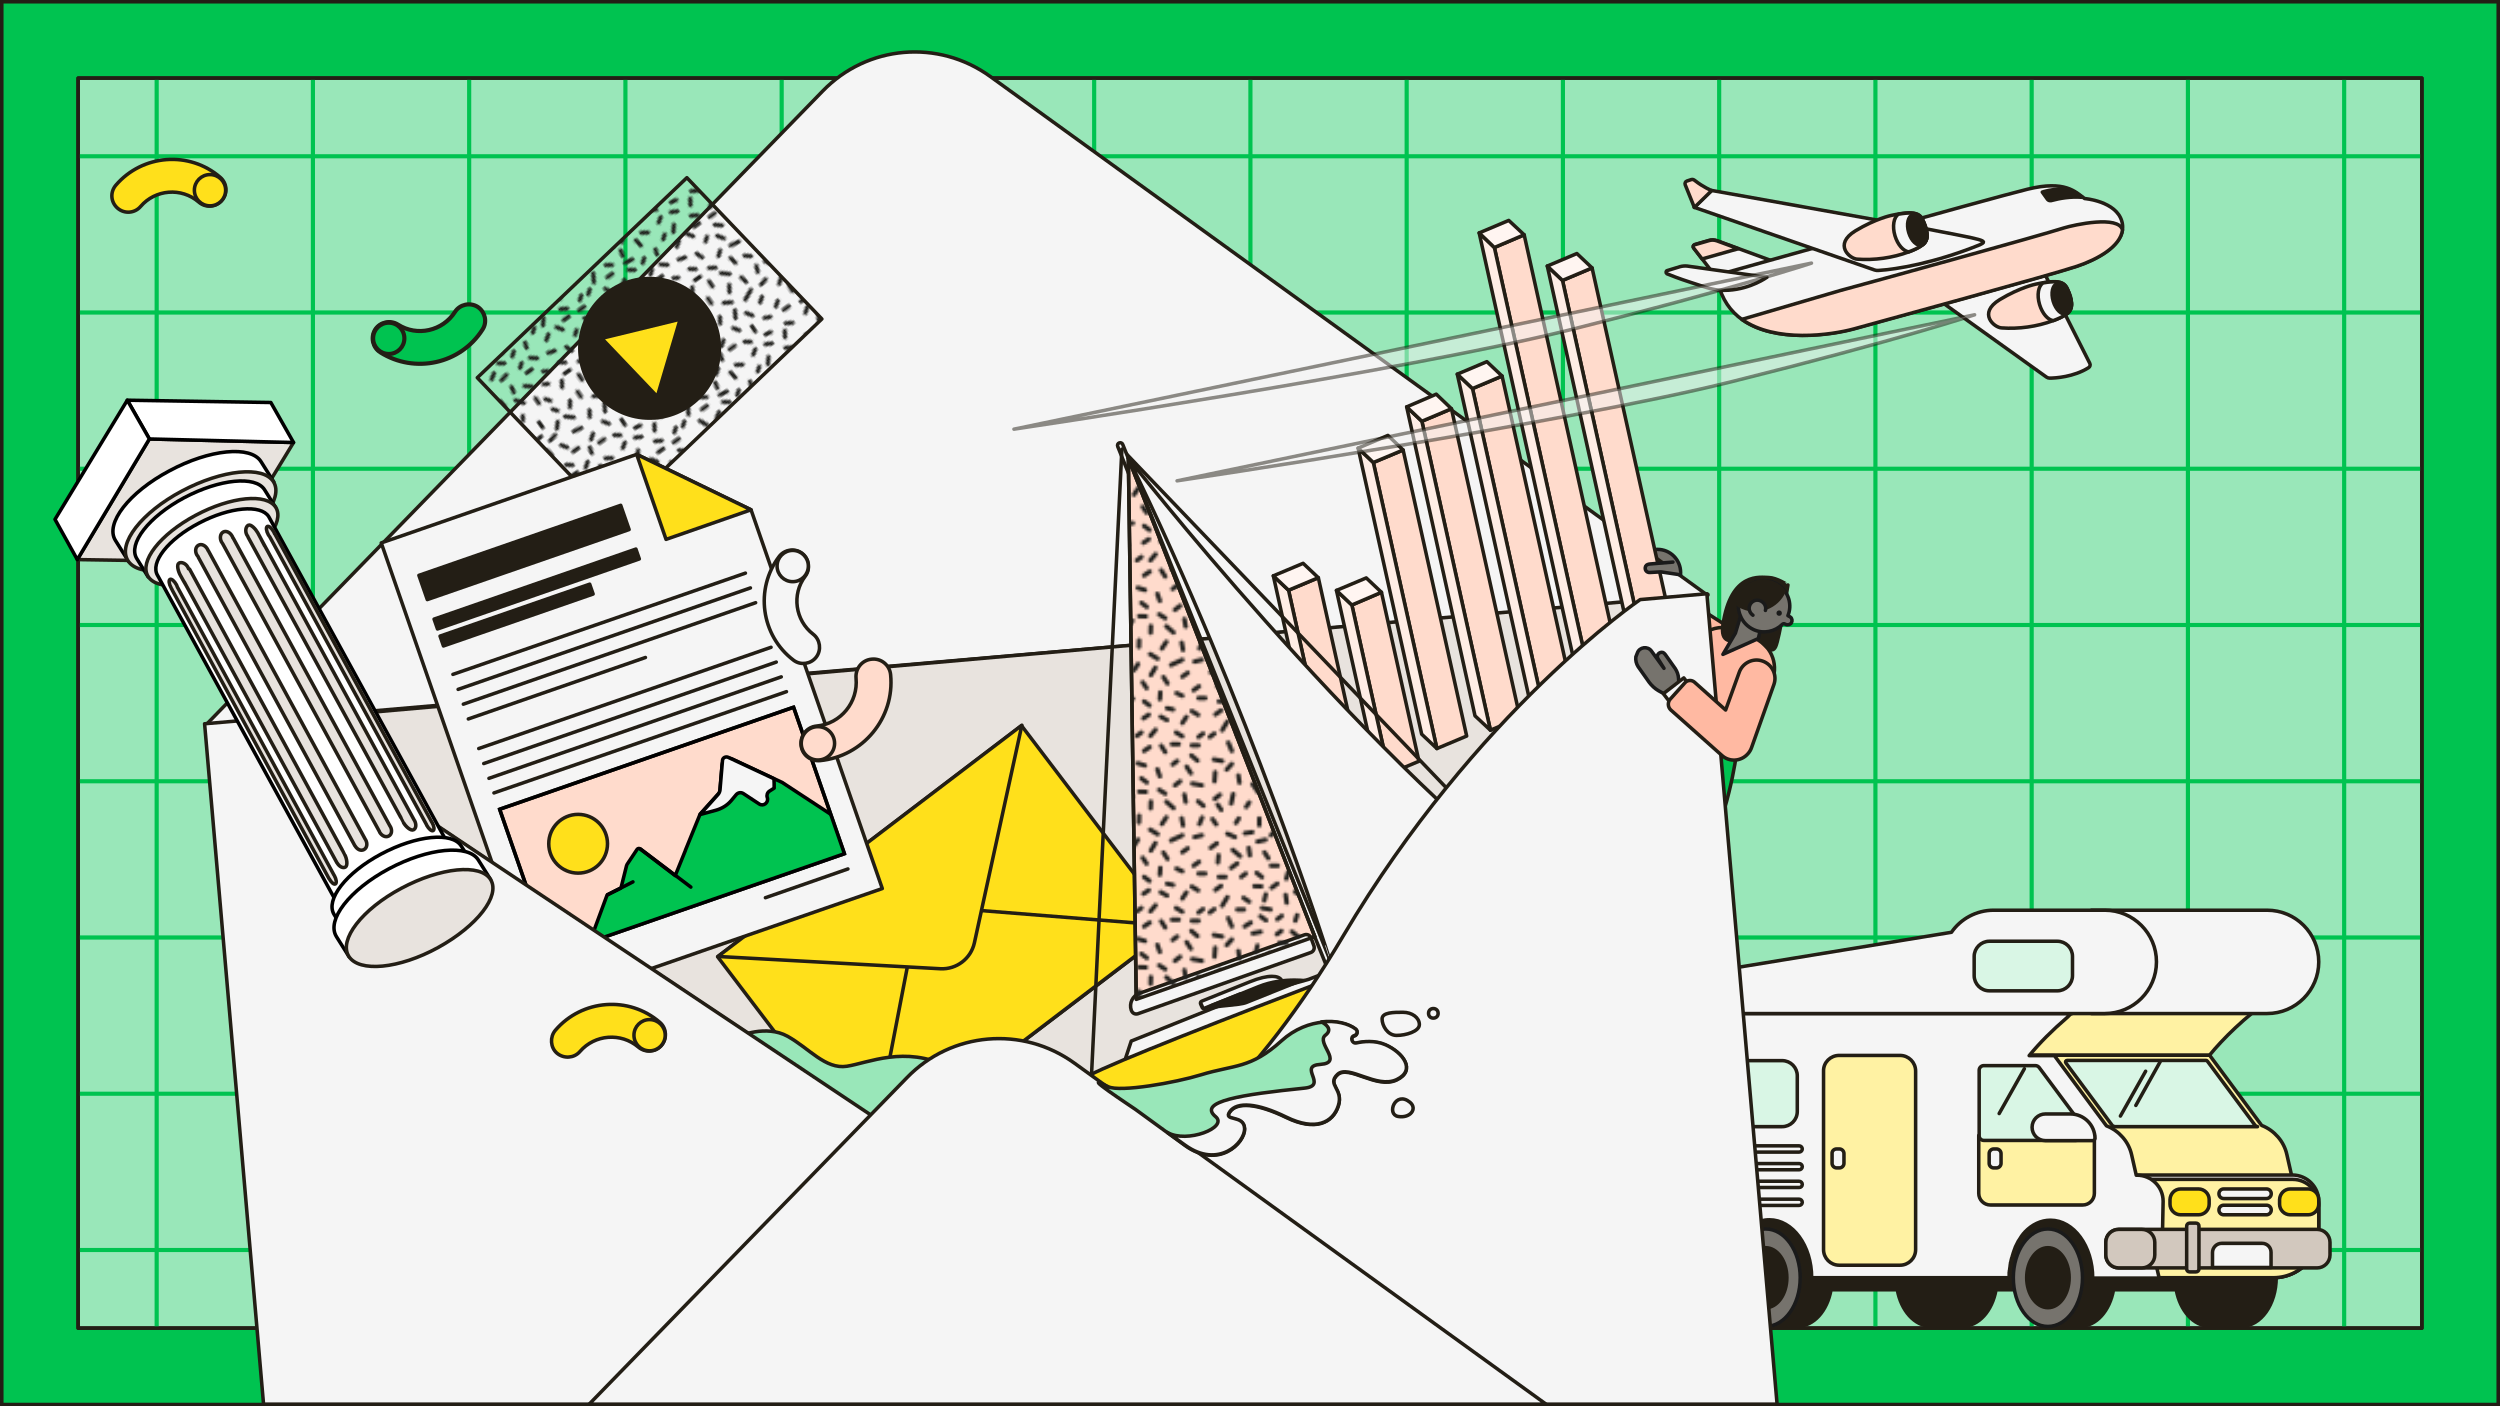 <?xml version="1.0" encoding="UTF-8"?>
<!-- Generator: Adobe Illustrator 28.2.0, SVG Export Plug-In . SVG Version: 6.00 Build 0)  -->
<svg xmlns="http://www.w3.org/2000/svg" xmlns:xlink="http://www.w3.org/1999/xlink" version="1.1" id="Layer_1" x="0px" y="0px" viewBox="0 0 1200 675" style="enable-background:new 0 0 1200 675;" xml:space="preserve">
<style type="text/css">
	.st0{fill:none;}
	.st1{fill:none;stroke:#20201D;stroke-width:2;stroke-linecap:round;stroke-linejoin:round;}
	.st2{fill:#00C350;}
	.st3{fill:#231E15;}
	.st4{fill:#99E7B9;stroke:#231E15;stroke-width:1.7;stroke-linecap:round;stroke-linejoin:round;}
	.st5{clip-path:url(#SVGID_00000052102962148346655010000002775638712373347767_);}
	.st6{fill:none;stroke:#00C350;stroke-width:2;stroke-linecap:round;stroke-linejoin:round;}
	.st7{fill:none;stroke:#231E15;stroke-width:1.7;stroke-linecap:round;stroke-linejoin:round;}
	.st8{fill:#76736D;stroke:#1A1A1A;stroke-width:1.7;stroke-linecap:round;stroke-linejoin:round;}
	.st9{fill:#00C350;stroke:#231E15;stroke-width:1.7;stroke-linecap:round;stroke-linejoin:round;}
	.st10{fill:#FFB9A2;stroke:#231E15;stroke-width:1.7;stroke-linecap:round;stroke-linejoin:round;}
	.st11{fill:#F5F5F5;stroke:#231E15;stroke-width:1.7;stroke-linecap:round;stroke-linejoin:round;}
	.st12{fill:#E8E3DE;stroke:#231E15;stroke-width:1.7;stroke-linecap:round;stroke-linejoin:round;}
	.st13{fill:#FFE01B;stroke:#231E15;stroke-width:1.7;stroke-linecap:round;stroke-linejoin:round;}
	
		.st14{fill:url(#SVGID_00000054966167386590700430000002532969870628043690_);stroke:#231E15;stroke-width:1.7;stroke-linecap:round;stroke-linejoin:round;}
	.st15{fill:#231E15;stroke:#231E15;stroke-width:1.7;stroke-linecap:round;stroke-linejoin:round;}
	.st16{fill:#FFDBCC;stroke:#231E15;stroke-width:1.7;stroke-linecap:round;stroke-linejoin:round;}
	.st17{fill:#FFEDE5;stroke:#231E15;stroke-width:1.7;stroke-linecap:round;stroke-linejoin:round;}
	.st18{fill:#FFF5F1;stroke:#231E15;stroke-width:1.7;stroke-linecap:round;stroke-linejoin:round;}
	.st19{clip-path:url(#SVGID_00000122702368722820124030000015752614185040768671_);}
	.st20{fill:#00C350;stroke:#000000;stroke-width:1.7;stroke-linecap:round;stroke-linejoin:round;}
	.st21{fill:none;stroke:#000000;stroke-width:1.7;stroke-linecap:round;stroke-linejoin:round;}
	.st22{fill:#F5F5F5;stroke:#000000;stroke-width:1.7;stroke-linecap:round;stroke-linejoin:round;}
	.st23{fill:none;stroke:#000000;stroke-width:1.7;stroke-miterlimit:10;}
	.st24{fill:#FFF2A3;stroke:#231E15;stroke-width:1.7;stroke-linecap:round;stroke-linejoin:round;}
	.st25{fill:#D2C8BE;stroke:#231E15;stroke-width:1.7;stroke-linecap:round;stroke-linejoin:round;}
	.st26{fill:#D9F6E5;stroke:#231E15;stroke-width:1.7;stroke-linecap:round;stroke-linejoin:round;}
	.st27{fill:#F5F5F5;}
	
		.st28{fill:url(#SVGID_00000167364048541020990370000013327071096456020401_);stroke:#231E15;stroke-width:1.7;stroke-linecap:round;stroke-linejoin:round;}
	
		.st29{opacity:0.5;fill:#F5F5F5;stroke:#231E15;stroke-width:1.7;stroke-linecap:round;stroke-linejoin:round;enable-background:new    ;}
	.st30{fill:#FFFFFF;stroke:#000000;stroke-width:1.7;stroke-linecap:round;stroke-linejoin:round;}
	.st31{fill:#00C350;stroke:#231E15;stroke-width:2;stroke-linecap:round;stroke-linejoin:round;}
	.st32{fill:#1A1A1A;}
</style>
<pattern y="675" width="77" height="77.5" patternUnits="userSpaceOnUse" id="Hatching" viewBox="0 -77.5 77 77.5" style="overflow:visible;">
	<g>
		<rect y="-77.5" class="st0" width="77" height="77.5"></rect>
		<g>
			<rect y="-77.5" class="st0" width="77" height="77.5"></rect>
			<line class="st1" x1="4.1" y1="-13.4" x2="1.4" y2="-15.4"></line>
			<line class="st1" x1="5.5" y1="-69.8" x2="3.2" y2="-71.6"></line>
			<line class="st1" x1="74.5" y1="-9.8" x2="71.2" y2="-10.6"></line>
			<line class="st1" x1="73.2" y1="-21.6" x2="70.8" y2="-23.3"></line>
			<line class="st1" x1="76" y1="-26.8" x2="73" y2="-26.8"></line>
			<line class="st1" x1="72.8" y1="-34.3" x2="70" y2="-32.6"></line>
			<line class="st1" x1="75" y1="-42.6" x2="73" y2="-44.1"></line>
			<line class="st1" x1="72.5" y1="-54.6" x2="69.8" y2="-52.3"></line>
			<line class="st1" x1="74.5" y1="-65.6" x2="70.2" y2="-64.8"></line>
			<line class="st1" x1="64.8" y1="-63.8" x2="62.5" y2="-65.6"></line>
			<line class="st1" x1="73" y1="-47.8" x2="70" y2="-47.8"></line>
			<line class="st1" x1="59.2" y1="-20.3" x2="57.4" y2="-17.5"></line>
			<line class="st1" x1="27" y1="-20" x2="25.3" y2="-17.4"></line>
			<line class="st1" x1="44.3" y1="-14.4" x2="46.1" y2="-11.7"></line>
			<line class="st1" x1="72.8" y1="-72.7" x2="75.2" y2="-74.7"></line>
			<line class="st1" x1="67.3" y1="-73" x2="66.7" y2="-69.7"></line>
			<line class="st1" x1="58.2" y1="-50.8" x2="56.4" y2="-48"></line>
			<line class="st1" x1="49.9" y1="-22.4" x2="48.2" y2="-19.8"></line>
			<line class="st1" x1="51.7" y1="-75.8" x2="51.8" y2="-72.8"></line>
			<line class="st1" x1="41.8" y1="-73.1" x2="43.6" y2="-70.4"></line>
			<line class="st1" x1="33.5" y1="-75.1" x2="32" y2="-73"></line>
			<line class="st1" x1="51.6" y1="-43.6" x2="53.9" y2="-40.9"></line>
			<line class="st1" x1="17.2" y1="-75.2" x2="18.5" y2="-73.2"></line>
			<line class="st1" x1="10.5" y1="-73.7" x2="11.4" y2="-69.5"></line>
			<line class="st1" x1="6.1" y1="-76.5" x2="4.5" y2="-74.2"></line>
			<line class="st1" x1="28.3" y1="-72.9" x2="28.4" y2="-69.9"></line>
			<line class="st1" x1="8.8" y1="-9.1" x2="12.2" y2="-10.6"></line>
			<line class="st1" x1="4.6" y1="-21.9" x2="4.9" y2="-18.7"></line>
			<line class="st1" x1="9.2" y1="-46.6" x2="10.8" y2="-50.3"></line>
			<line class="st1" x1="6.5" y1="-41.1" x2="8.8" y2="-37.3"></line>
			<line class="st1" x1="30.5" y1="-7.3" x2="28.2" y2="-9.8"></line>
			<line class="st1" x1="34.8" y1="-7.3" x2="38" y2="-10.1"></line>
			<line class="st1" x1="51.5" y1="-7.3" x2="54.8" y2="-9.3"></line>
			<line class="st1" x1="53.8" y1="-13.3" x2="51.8" y2="-16.6"></line>
			<line class="st1" x1="60.8" y1="-12.1" x2="65.8" y2="-9.8"></line>
			<line class="st1" x1="68.2" y1="-15.6" x2="65.8" y2="-17.3"></line>
			<line class="st1" x1="23" y1="-2.3" x2="23" y2="-5.3"></line>
			<line class="st1" x1="19.9" y1="-8.4" x2="16.6" y2="-8.9"></line>
			<line class="st1" x1="18.3" y1="-15.4" x2="18.8" y2="-18.7"></line>
			<line class="st1" x1="22.2" y1="-12.6" x2="25.8" y2="-11.8"></line>
			<line class="st1" x1="10.5" y1="-24.3" x2="13.2" y2="-22.3"></line>
			<line class="st1" x1="3.1" y1="-63.8" x2="3.4" y2="-59.8"></line>
			<line class="st1" x1="8.5" y1="-58.6" x2="10.8" y2="-56.1"></line>
			<line class="st1" x1="22.5" y1="-68.6" x2="20" y2="-65.1"></line>
			<line class="st1" x1="31" y1="-31.3" x2="28.5" y2="-33.1"></line>
			<line class="st1" x1="59" y1="-36.6" x2="56.2" y2="-35.1"></line>
			<line class="st1" x1="28" y1="-42.8" x2="24.2" y2="-42.1"></line>
			<line class="st1" x1="32.8" y1="-52.3" x2="30.8" y2="-53.8"></line>
			<line class="st1" x1="30.2" y1="-64.3" x2="27.5" y2="-62.1"></line>
			<line class="st1" x1="37.4" y1="-67.9" x2="35.4" y2="-66.7"></line>
			<line class="st1" x1="35" y1="-57.6" x2="32" y2="-57.6"></line>
			<line class="st1" x1="41" y1="-21.8" x2="38.5" y2="-23.6"></line>
			<line class="st1" x1="43.8" y1="-27.1" x2="40.8" y2="-27.1"></line>
			<line class="st1" x1="41.6" y1="-36.7" x2="38.9" y2="-34.9"></line>
			<line class="st1" x1="39.8" y1="-45.3" x2="39" y2="-47.8"></line>
			<line class="st1" x1="40.2" y1="-54.8" x2="37.5" y2="-52.6"></line>
			<line class="st1" x1="40.8" y1="-62.8" x2="38.8" y2="-61.6"></line>
			<line class="st1" x1="64.2" y1="-47.3" x2="61.2" y2="-47.3"></line>
			<line class="st1" x1="23.5" y1="-45.8" x2="26" y2="-47.6"></line>
			<line class="st1" x1="28.2" y1="-23.3" x2="31.2" y2="-23.3"></line>
			<line class="st1" x1="16" y1="-37.6" x2="18.5" y2="-39.3"></line>
			<line class="st1" x1="13.2" y1="-42.8" x2="16.2" y2="-42.8"></line>
			<line class="st1" x1="16.5" y1="-50.3" x2="19.2" y2="-48.6"></line>
			<line class="st1" x1="48.5" y1="-35.8" x2="50.9" y2="-34.2"></line>
			<line class="st1" x1="48.8" y1="-28.3" x2="51.2" y2="-30.1"></line>
			<line class="st1" x1="56" y1="-24.3" x2="55.8" y2="-27.3"></line>
			<line class="st1" x1="46.6" y1="-68.4" x2="49.6" y2="-68.5"></line>
			<line class="st1" x1="47.6" y1="-62.5" x2="50" y2="-64.3"></line>
			<line class="st1" x1="54.7" y1="-58.5" x2="55.8" y2="-61.6"></line>
			<line class="st1" x1="51.3" y1="-48.6" x2="48.8" y2="-50.3"></line>
			<line class="st1" x1="49.2" y1="-56.8" x2="46" y2="-55.8"></line>
			<line class="st1" x1="58.2" y1="-69.3" x2="55.5" y2="-67.6"></line>
			<line class="st1" x1="65.8" y1="-43.8" x2="63" y2="-42.1"></line>
			<line class="st1" x1="63.5" y1="-54.8" x2="61.5" y2="-56.3"></line>
			<line class="st1" x1="20.8" y1="-32.4" x2="23.9" y2="-32.5"></line>
			<line class="st1" x1="21.8" y1="-26.5" x2="24.2" y2="-28.4"></line>
			<line class="st1" x1="59" y1="-31.3" x2="61.7" y2="-31.9"></line>
			<line class="st1" x1="13.7" y1="-61.2" x2="14.2" y2="-64.4"></line>
			<line class="st1" x1="20.1" y1="-53.4" x2="23.6" y2="-52.7"></line>
			<line class="st1" x1="34" y1="-15.6" x2="38" y2="-16.3"></line>
			<line class="st1" x1="34.7" y1="-36.3" x2="35.2" y2="-39.8"></line>
			<line class="st1" x1="65.8" y1="-25.8" x2="63.2" y2="-24.6"></line>
			<line class="st1" x1="11.2" y1="-16.3" x2="14.5" y2="-19.1"></line>
			<line class="st1" x1="6" y1="-32.3" x2="3.5" y2="-34.1"></line>
			<line class="st1" x1="17" y1="-26.8" x2="15" y2="-28.3"></line>
			<line class="st1" x1="39.3" y1="-5.1" x2="41.2" y2="-2.5"></line>
			<line class="st1" x1="65.8" y1="-37.9" x2="67.6" y2="-35.2"></line>
			<line class="st1" x1="35" y1="-29.1" x2="35.8" y2="-26.3"></line>
			<line class="st1" x1="21.5" y1="-61.6" x2="22.2" y2="-58.8"></line>
			<line class="st1" x1="33" y1="-45.6" x2="31" y2="-47.1"></line>
			<line class="st1" x1="8" y1="-28.3" x2="5" y2="-28.3"></line>
			<line class="st1" x1="3" y1="-42.6" x2="1" y2="-44.1"></line>
			<line class="st1" x1="73.4" y1="-4.8" x2="74.6" y2="-1.9"></line>
			<line class="st1" x1="66.1" y1="-5.4" x2="65.5" y2="-2.2"></line>
			<line class="st1" x1="46.5" y1="-4.1" x2="46.6" y2="-1.1"></line>
			<line class="st1" x1="33.5" y1="-3" x2="32" y2="-1"></line>
			<line class="st1" x1="12.6" y1="-4.3" x2="13.9" y2="-2.3"></line>
			<line class="st1" x1="3.8" y1="-4.9" x2="2.2" y2="-2.6"></line>
			<line class="st1" x1="6.5" y1="-54.8" x2="2.8" y2="-54.1"></line>
			<line class="st1" x1="69.6" y1="-60.2" x2="67.7" y2="-57.3"></line>
			<line class="st1" x1="25.2" y1="-38.8" x2="25.9" y2="-36"></line>
			<line class="st1" x1="47.6" y1="-42.1" x2="45.6" y2="-43.6"></line>
			<line class="st1" x1="56.7" y1="-4.8" x2="58.7" y2="-1.8"></line>
			<line class="st1" x1="58.7" y1="-72.9" x2="61.9" y2="-75.7"></line>
		</g>
	</g>
</pattern>
<pattern y="675" width="77" height="77.5" patternUnits="userSpaceOnUse" id="Hatching-2" viewBox="0 -77.5 77 77.5" style="overflow:visible;">
	<g>
		<rect y="-77.5" class="st0" width="77" height="77.5"></rect>
		<g>
			<rect y="-77.5" class="st0" width="77" height="77.5"></rect>
			<line class="st1" x1="4.1" y1="-13.4" x2="1.4" y2="-15.4"></line>
			<line class="st1" x1="5.5" y1="-69.8" x2="3.2" y2="-71.6"></line>
			<line class="st1" x1="74.5" y1="-9.8" x2="71.2" y2="-10.6"></line>
			<line class="st1" x1="73.2" y1="-21.6" x2="70.8" y2="-23.3"></line>
			<line class="st1" x1="76" y1="-26.8" x2="73" y2="-26.8"></line>
			<line class="st1" x1="72.8" y1="-34.3" x2="70" y2="-32.6"></line>
			<line class="st1" x1="75" y1="-42.6" x2="73" y2="-44.1"></line>
			<line class="st1" x1="72.5" y1="-54.6" x2="69.8" y2="-52.3"></line>
			<line class="st1" x1="74.5" y1="-65.6" x2="70.2" y2="-64.8"></line>
			<line class="st1" x1="64.8" y1="-63.8" x2="62.5" y2="-65.6"></line>
			<line class="st1" x1="73" y1="-47.8" x2="70" y2="-47.8"></line>
			<line class="st1" x1="59.2" y1="-20.3" x2="57.4" y2="-17.5"></line>
			<line class="st1" x1="27" y1="-20" x2="25.3" y2="-17.4"></line>
			<line class="st1" x1="44.3" y1="-14.4" x2="46.1" y2="-11.7"></line>
			<line class="st1" x1="72.8" y1="-72.7" x2="75.2" y2="-74.7"></line>
			<line class="st1" x1="67.3" y1="-73" x2="66.7" y2="-69.7"></line>
			<line class="st1" x1="58.2" y1="-50.8" x2="56.4" y2="-48"></line>
			<line class="st1" x1="49.9" y1="-22.4" x2="48.2" y2="-19.8"></line>
			<line class="st1" x1="51.7" y1="-75.8" x2="51.8" y2="-72.8"></line>
			<line class="st1" x1="41.8" y1="-73.1" x2="43.6" y2="-70.4"></line>
			<line class="st1" x1="33.5" y1="-75.1" x2="32" y2="-73"></line>
			<line class="st1" x1="51.6" y1="-43.6" x2="53.9" y2="-40.9"></line>
			<line class="st1" x1="17.2" y1="-75.2" x2="18.5" y2="-73.2"></line>
			<line class="st1" x1="10.5" y1="-73.7" x2="11.4" y2="-69.5"></line>
			<line class="st1" x1="6.1" y1="-76.5" x2="4.5" y2="-74.2"></line>
			<line class="st1" x1="28.3" y1="-72.9" x2="28.4" y2="-69.9"></line>
			<line class="st1" x1="8.8" y1="-9.1" x2="12.2" y2="-10.6"></line>
			<line class="st1" x1="4.6" y1="-21.9" x2="4.9" y2="-18.7"></line>
			<line class="st1" x1="9.2" y1="-46.6" x2="10.8" y2="-50.3"></line>
			<line class="st1" x1="6.5" y1="-41.1" x2="8.8" y2="-37.3"></line>
			<line class="st1" x1="30.5" y1="-7.3" x2="28.2" y2="-9.8"></line>
			<line class="st1" x1="34.8" y1="-7.3" x2="38" y2="-10.1"></line>
			<line class="st1" x1="51.5" y1="-7.3" x2="54.8" y2="-9.3"></line>
			<line class="st1" x1="53.8" y1="-13.3" x2="51.8" y2="-16.6"></line>
			<line class="st1" x1="60.8" y1="-12.1" x2="65.8" y2="-9.8"></line>
			<line class="st1" x1="68.2" y1="-15.6" x2="65.8" y2="-17.3"></line>
			<line class="st1" x1="23" y1="-2.3" x2="23" y2="-5.3"></line>
			<line class="st1" x1="19.9" y1="-8.4" x2="16.6" y2="-8.9"></line>
			<line class="st1" x1="18.3" y1="-15.4" x2="18.8" y2="-18.7"></line>
			<line class="st1" x1="22.2" y1="-12.6" x2="25.8" y2="-11.8"></line>
			<line class="st1" x1="10.5" y1="-24.3" x2="13.2" y2="-22.3"></line>
			<line class="st1" x1="3.1" y1="-63.8" x2="3.4" y2="-59.8"></line>
			<line class="st1" x1="8.5" y1="-58.6" x2="10.8" y2="-56.1"></line>
			<line class="st1" x1="22.5" y1="-68.6" x2="20" y2="-65.1"></line>
			<line class="st1" x1="31" y1="-31.3" x2="28.5" y2="-33.1"></line>
			<line class="st1" x1="59" y1="-36.6" x2="56.2" y2="-35.1"></line>
			<line class="st1" x1="28" y1="-42.8" x2="24.2" y2="-42.1"></line>
			<line class="st1" x1="32.8" y1="-52.3" x2="30.8" y2="-53.8"></line>
			<line class="st1" x1="30.2" y1="-64.3" x2="27.5" y2="-62.1"></line>
			<line class="st1" x1="37.4" y1="-67.9" x2="35.4" y2="-66.7"></line>
			<line class="st1" x1="35" y1="-57.6" x2="32" y2="-57.6"></line>
			<line class="st1" x1="41" y1="-21.8" x2="38.5" y2="-23.6"></line>
			<line class="st1" x1="43.8" y1="-27.1" x2="40.8" y2="-27.1"></line>
			<line class="st1" x1="41.6" y1="-36.7" x2="38.9" y2="-34.9"></line>
			<line class="st1" x1="39.8" y1="-45.3" x2="39" y2="-47.8"></line>
			<line class="st1" x1="40.2" y1="-54.8" x2="37.5" y2="-52.6"></line>
			<line class="st1" x1="40.8" y1="-62.8" x2="38.8" y2="-61.6"></line>
			<line class="st1" x1="64.2" y1="-47.3" x2="61.2" y2="-47.3"></line>
			<line class="st1" x1="23.5" y1="-45.8" x2="26" y2="-47.6"></line>
			<line class="st1" x1="28.2" y1="-23.3" x2="31.2" y2="-23.3"></line>
			<line class="st1" x1="16" y1="-37.6" x2="18.5" y2="-39.3"></line>
			<line class="st1" x1="13.2" y1="-42.8" x2="16.2" y2="-42.8"></line>
			<line class="st1" x1="16.5" y1="-50.3" x2="19.2" y2="-48.6"></line>
			<line class="st1" x1="48.5" y1="-35.8" x2="50.9" y2="-34.2"></line>
			<line class="st1" x1="48.8" y1="-28.3" x2="51.2" y2="-30.1"></line>
			<line class="st1" x1="56" y1="-24.3" x2="55.8" y2="-27.3"></line>
			<line class="st1" x1="46.6" y1="-68.4" x2="49.6" y2="-68.5"></line>
			<line class="st1" x1="47.6" y1="-62.5" x2="50" y2="-64.3"></line>
			<line class="st1" x1="54.7" y1="-58.5" x2="55.8" y2="-61.6"></line>
			<line class="st1" x1="51.3" y1="-48.6" x2="48.8" y2="-50.3"></line>
			<line class="st1" x1="49.2" y1="-56.8" x2="46" y2="-55.8"></line>
			<line class="st1" x1="58.2" y1="-69.3" x2="55.5" y2="-67.6"></line>
			<line class="st1" x1="65.8" y1="-43.8" x2="63" y2="-42.1"></line>
			<line class="st1" x1="63.5" y1="-54.8" x2="61.5" y2="-56.3"></line>
			<line class="st1" x1="20.8" y1="-32.4" x2="23.9" y2="-32.5"></line>
			<line class="st1" x1="21.8" y1="-26.5" x2="24.2" y2="-28.4"></line>
			<line class="st1" x1="59" y1="-31.3" x2="61.7" y2="-31.9"></line>
			<line class="st1" x1="13.7" y1="-61.2" x2="14.2" y2="-64.4"></line>
			<line class="st1" x1="20.1" y1="-53.4" x2="23.6" y2="-52.7"></line>
			<line class="st1" x1="34" y1="-15.6" x2="38" y2="-16.3"></line>
			<line class="st1" x1="34.7" y1="-36.3" x2="35.2" y2="-39.8"></line>
			<line class="st1" x1="65.8" y1="-25.8" x2="63.2" y2="-24.6"></line>
			<line class="st1" x1="11.2" y1="-16.3" x2="14.5" y2="-19.1"></line>
			<line class="st1" x1="6" y1="-32.3" x2="3.5" y2="-34.1"></line>
			<line class="st1" x1="17" y1="-26.8" x2="15" y2="-28.3"></line>
			<line class="st1" x1="39.3" y1="-5.1" x2="41.2" y2="-2.5"></line>
			<line class="st1" x1="65.8" y1="-37.9" x2="67.6" y2="-35.2"></line>
			<line class="st1" x1="35" y1="-29.1" x2="35.8" y2="-26.3"></line>
			<line class="st1" x1="21.5" y1="-61.6" x2="22.2" y2="-58.8"></line>
			<line class="st1" x1="33" y1="-45.6" x2="31" y2="-47.1"></line>
			<line class="st1" x1="8" y1="-28.3" x2="5" y2="-28.3"></line>
			<line class="st1" x1="3" y1="-42.6" x2="1" y2="-44.1"></line>
			<line class="st1" x1="73.4" y1="-4.8" x2="74.6" y2="-1.9"></line>
			<line class="st1" x1="66.1" y1="-5.4" x2="65.5" y2="-2.2"></line>
			<line class="st1" x1="46.5" y1="-4.1" x2="46.6" y2="-1.1"></line>
			<line class="st1" x1="33.5" y1="-3" x2="32" y2="-1"></line>
			<line class="st1" x1="12.6" y1="-4.3" x2="13.9" y2="-2.3"></line>
			<line class="st1" x1="3.8" y1="-4.9" x2="2.2" y2="-2.6"></line>
			<line class="st1" x1="6.5" y1="-54.8" x2="2.8" y2="-54.1"></line>
			<line class="st1" x1="69.6" y1="-60.2" x2="67.7" y2="-57.3"></line>
			<line class="st1" x1="25.2" y1="-38.8" x2="25.9" y2="-36"></line>
			<line class="st1" x1="47.6" y1="-42.1" x2="45.6" y2="-43.6"></line>
			<line class="st1" x1="56.7" y1="-4.8" x2="58.7" y2="-1.8"></line>
			<line class="st1" x1="58.7" y1="-72.9" x2="61.9" y2="-75.7"></line>
		</g>
	</g>
</pattern>
<g id="Layer_1_00000153694592267529466730000017536986111520236933_">
	<g>
		<rect x="0.9" y="0.9" class="st2" width="1198.3" height="673.3"></rect>
		<path class="st3" d="M1198.3,1.7v671.6H1.7V1.7H1198.3 M1200,0H0v675h1200V0L1200,0z"></path>
	</g>
	<rect x="37.5" y="37.5" class="st4" width="1125" height="600"></rect>
	<g>
		<defs>
			<rect id="SVGID_1_" x="37.5" y="37.5" width="1125" height="600"></rect>
		</defs>
		<clipPath id="SVGID_00000049904044620279081550000001217266521632778921_">
			<use xlink:href="#SVGID_1_" style="overflow:visible;"></use>
		</clipPath>
		<g style="clip-path:url(#SVGID_00000049904044620279081550000001217266521632778921_);">
			<g>
				<line class="st6" x1="0" y1="75" x2="1200" y2="75"></line>
				<line class="st6" x1="0" y1="150" x2="1200" y2="150"></line>
				<line class="st6" x1="0" y1="225" x2="1200" y2="225"></line>
				<line class="st6" x1="0" y1="300" x2="1200" y2="300"></line>
				<line class="st6" x1="0" y1="375" x2="1200" y2="375"></line>
				<line class="st6" x1="0" y1="450" x2="1200" y2="450"></line>
				<line class="st6" x1="0" y1="525" x2="1200" y2="525"></line>
				<line class="st6" x1="0" y1="600" x2="1200" y2="600"></line>
				<line class="st6" x1="600.2" y1="0.4" x2="600.2" y2="675"></line>
				<line class="st6" x1="525.2" y1="0.4" x2="525.2" y2="675"></line>
				<line class="st6" x1="450.2" y1="0.4" x2="450.2" y2="675"></line>
				<line class="st6" x1="375.2" y1="0.4" x2="375.2" y2="675"></line>
				<line class="st6" x1="300.2" y1="0.4" x2="300.2" y2="675"></line>
				<line class="st6" x1="225.2" y1="0.4" x2="225.2" y2="675"></line>
				<line class="st6" x1="150.2" y1="0.4" x2="150.2" y2="675"></line>
				<line class="st6" x1="75.2" y1="0.4" x2="75.2" y2="675"></line>
				<line class="st6" x1="1125.2" y1="0.4" x2="1125.2" y2="675"></line>
				<line class="st6" x1="1050.2" y1="0.4" x2="1050.2" y2="675"></line>
				<line class="st6" x1="975.2" y1="0.4" x2="975.2" y2="675"></line>
				<line class="st6" x1="900.2" y1="0.4" x2="900.2" y2="675"></line>
				<line class="st6" x1="825.2" y1="0.4" x2="825.2" y2="675"></line>
				<line class="st6" x1="750.2" y1="0.4" x2="750.2" y2="675"></line>
				<line class="st6" x1="675.2" y1="0.4" x2="675.2" y2="675"></line>
			</g>
		</g>
	</g>
	<rect x="37.5" y="37.5" class="st7" width="1125" height="600"></rect>
</g>
<g id="Layer_2_00000040537918684141186450000007359526527942444208_">
	<circle class="st8" cx="795.6" cy="274.8" r="11.1"></circle>
	<path class="st9" d="M834,358.1c0,0-2.3,23.4-12.5,48.1s-16-53.3-16-53.3L834,358.1z"></path>
	<path class="st10" d="M804,284.6l27.7,17.6c1.7,1.1,2.2,3.4,1.1,5.1l-5.8,9.1c-0.9,1.5-2.9,1.9-4.4,1l-17-10.8"></path>
	<g>
		<path class="st11" d="M819.7,285.8L475.3,36.7c-24.9-18-59-15.1-80.4,7L98.6,348.2L819.7,285.8z"></path>
		<path class="st12" d="M133.7,345.8l351,234.2c0,0,198.1-35.3,244.7-130.7c41.1-84.3,90.4-164,90.4-164L133.7,345.8L133.7,345.8z"></path>
	</g>
	<path class="st10" d="M805.5,352.9l15.7,9.7c2.9,1.8,6.7,0.9,8.4-2l19.8-31.4c4.6-7.5,2.3-17.2-5.2-21.8l0,0   c-15.3-10.4-25.9-6.2-30.4,1.2l-10.5,34.9C801.3,346.7,802.3,350.9,805.5,352.9L805.5,352.9z"></path>
	<g>
		
			<rect x="362.5" y="391.3" transform="matrix(0.796 -0.605 0.605 0.796 -180.84 367.079)" class="st13" width="183.3" height="121.1"></rect>
		<polygon class="st13" points="417.9,555.5 441.2,434.7 563.8,444.5   "></polygon>
		<path class="st13" d="M344.6,459.1l106.8,5.9c7.7,0.4,14.6-4.8,16.3-12.4l22.8-104.5L344.6,459.1L344.6,459.1z"></path>
	</g>
	<g>
		
			<pattern id="SVGID_00000171701989633072695530000005217947640722640303_" xlink:href="#Hatching" patternTransform="matrix(0.813 -0.582 -0.582 -0.813 -4401.917 -10500.561)">
		</pattern>
		
			<polygon style="fill:url(#SVGID_00000171701989633072695530000005217947640722640303_);stroke:#231E15;stroke-width:1.7;stroke-linecap:round;stroke-linejoin:round;" points="    394.5,153.1 293.9,249.2 229.1,181.3 329.7,85.3   "></polygon>
		<circle class="st15" cx="311.8" cy="167.2" r="33.5"></circle>
		<polygon class="st13" points="326.5,153.2 288.8,162.4 315.5,190.4   "></polygon>
	</g>
	<g>
		<g>
			<polygon class="st16" points="632.8,277.3 653.9,372.4 639.6,378.4 618.5,283.3    "></polygon>
			<polygon class="st17" points="639.6,378.4 632.3,371.5 611.2,276.4 618.5,283.3    "></polygon>
			<polygon class="st18" points="618.5,283.3 611.2,276.4 625.5,270.4 632.8,277.3    "></polygon>
		</g>
		<g>
			<polygon class="st16" points="663.1,284.3 681.1,365.4 666.8,371.4 648.9,290.4    "></polygon>
			<polygon class="st17" points="666.8,371.4 659.5,364.5 641.5,283.4 648.9,290.4    "></polygon>
			<polygon class="st18" points="648.9,290.4 641.5,283.4 655.8,277.4 663.1,284.3    "></polygon>
		</g>
		<g>
			<polygon class="st16" points="673.5,216 704,353.3 689.7,359.3 659.2,222    "></polygon>
			<polygon class="st17" points="689.7,359.3 682.4,352.4 651.9,215.1 659.2,222    "></polygon>
			<polygon class="st18" points="659.2,222 651.9,215.1 666.2,209 673.5,216    "></polygon>
		</g>
		<g>
			<polygon class="st16" points="696.7,196.2 729.6,344.5 715.4,350.5 682.5,202.2    "></polygon>
			<polygon class="st17" points="715.4,350.5 708,343.6 675.2,195.3 682.5,202.2    "></polygon>
			<polygon class="st18" points="682.5,202.2 675.2,195.3 689.4,189.2 696.7,196.2    "></polygon>
		</g>
		<g>
			<polygon class="st16" points="721,180.5 755.5,336 741.3,342 706.8,186.5    "></polygon>
			<polygon class="st17" points="741.3,342 734,335.1 699.5,179.6 706.8,186.5    "></polygon>
			<polygon class="st18" points="706.8,186.5 699.5,179.6 713.7,173.6 721,180.5    "></polygon>
		</g>
		<g>
			<polygon class="st16" points="731.6,112.7 778.4,323.9 764.1,329.9 717.3,118.8    "></polygon>
			<polygon class="st17" points="764.1,329.9 756.8,323 710,111.8 717.3,118.8    "></polygon>
			<polygon class="st18" points="717.3,118.8 710,111.8 724.2,105.8 731.6,112.7    "></polygon>
		</g>
		<g>
			<polygon class="st16" points="764.2,128.6 806.2,317.5 791.9,323.6 750,134.6    "></polygon>
			<polygon class="st17" points="791.9,323.6 784.6,316.6 742.7,127.7 750,134.6    "></polygon>
			<polygon class="st18" points="750,134.6 742.7,127.7 756.9,121.7 764.2,128.6    "></polygon>
		</g>
	</g>
	<g>
		<g>
			<polygon class="st11" points="305.6,218.1 183,260.6 260.1,483.1 423.5,426.5 360.5,244.7    "></polygon>
			<polygon class="st13" points="305.6,218.1 319.7,258.9 360.5,244.7    "></polygon>
			
				<rect x="200.1" y="259.1" transform="matrix(0.945 -0.328 0.328 0.945 -73.007 96.958)" class="st15" width="102.5" height="12.3"></rect>
			
				<rect x="206.2" y="280.3" transform="matrix(0.945 -0.328 0.328 0.945 -78.436 99.93)" class="st15" width="102.5" height="5"></rect>
			
				<rect x="209.8" y="292.8" transform="matrix(0.945 -0.328 0.328 0.945 -83.073 97.451)" class="st15" width="76" height="5"></rect>
			<line class="st7" x1="217.4" y1="323.7" x2="357.8" y2="275.1"></line>
			<line class="st7" x1="219.9" y1="330.9" x2="360.2" y2="282.2"></line>
			<line class="st7" x1="222.4" y1="338" x2="362.7" y2="289.3"></line>
			<line class="st7" x1="224.8" y1="345.1" x2="309.8" y2="315.6"></line>
			<line class="st7" x1="229.8" y1="359.3" x2="370.1" y2="310.7"></line>
			<line class="st7" x1="232.2" y1="366.5" x2="372.6" y2="317.8"></line>
			<line class="st7" x1="234.7" y1="373.6" x2="375" y2="324.9"></line>
			<line class="st7" x1="237.1" y1="380.6" x2="377.5" y2="332"></line>
			<line class="st7" x1="367.4" y1="430.9" x2="407" y2="417.1"></line>
		</g>
		
			<rect x="247.7" y="362" transform="matrix(0.945 -0.328 0.328 0.945 -112.983 127.597)" class="st16" width="149.3" height="74.4"></rect>
		<circle class="st13" cx="277.5" cy="405" r="14.1"></circle>
		<g>
			<g>
				<defs>
					
						<rect id="SVGID_00000102516034480154449040000015444986808712543363_" x="247.7" y="362" transform="matrix(0.945 -0.328 0.328 0.945 -112.983 127.597)" width="149.3" height="74.4"></rect>
				</defs>
				<clipPath id="SVGID_00000095300083444346243860000009859266882855553213_">
					<use xlink:href="#SVGID_00000102516034480154449040000015444986808712543363_" style="overflow:visible;"></use>
				</clipPath>
				<g style="clip-path:url(#SVGID_00000095300083444346243860000009859266882855553213_);">
					<g>
						<path class="st20" d="M282.2,454.5l9.1-24.6c0-0.1,0.1-0.3,0.2-0.4l6.4-3.2c0.2-0.2,0.3-0.4,0.3-0.6l2.6-10.4        c0-0.1,0.1-0.3,0.2-0.4l4.8-7.2c0.3-0.5,1.1-0.6,1.5-0.2l16.8,12.8l4.9-12.1c0,0,0-0.1,0-0.1l7-17.2c0-0.1,0.1-0.2,0.2-0.3        l9-10c0.1-0.2,0.2-0.4,0.3-0.6l1.1-12.9c0.2-2.4,2.7-3.8,4.8-2.8l24.3,11.4c0,0,0.1,0,0.1,0.1l46.2,30.3        c0.7,0.5,0.6,1.5-0.2,1.8l-138.2,47.9C282.7,456.1,281.9,455.3,282.2,454.5L282.2,454.5z"></path>
						<line class="st21" x1="307.4" y1="407.5" x2="331.6" y2="425.8"></line>
						<path class="st22" d="M371.5,373.8l-22-10.3c-1.2-0.5-2.6,0.2-2.7,1.5l-1.2,14.2c-0.1,0.8-0.4,1.5-0.9,2.1L336,391l7.7-2.1        c2.8-0.8,5.3-2.3,7.2-4.5l2.5-3c0.9-1,2.3-1.2,3.4-0.5l7.6,5c2.1,1.4,4.7-0.7,3.9-3.1l0,0c-0.4-1.1,0-2.4,1.1-3.1l2.2-1.4        C371.6,375.7,371.6,376.4,371.5,373.8L371.5,373.8z"></path>
						<line class="st21" x1="291.6" y1="429.5" x2="303.8" y2="423.3"></line>
					</g>
				</g>
			</g>
			
				<rect x="247.7" y="362" transform="matrix(0.945 -0.328 0.328 0.945 -112.983 127.597)" class="st23" width="149.3" height="74.4"></rect>
		</g>
	</g>
	<path class="st4" d="M354.8,497.4c0,0,12.9-5.7,23.2,0s18.2,16,28.5,14.4c10.3-1.6,27.9-10,48.4,0.2c20.5,10.1-24.6,39.4-24.6,39.4   l-31.7,8.7l-43.8-41.2L354.8,497.4L354.8,497.4z"></path>
	<g>
		<g>
			<path class="st24" d="M965.7,506.6h94.8c1.7-2.1,3.5-4.2,5.5-6.3c4.4-4.7,9.4-9.4,15.1-14.1H965.7L965.7,506.6L965.7,506.6z"></path>
			<path class="st15" d="M1088.5,596.8c0-12.4-10-22.4-22.4-22.4h-17.4c-1.6-3.5-2.9-7-3.9-10.5c-5.1-19,0.1-38,15.5-57     c0.1-0.1,0.1-0.1,0.2-0.2h-94.8v-20.4H802.9v104.1c0,12.4,9.4,22.5,23.7,22.6c4,3.8,9.4,6.1,15.4,6.1h4.8c0.2,1,0.4,1.9,0.7,2.8     v14.7h15.4c7.7,0,14.2-7.4,16-17.5h31.8c1.8,10,8.3,17.4,16,17.5l0,0h15.4c7.7,0,14.2-7.4,16-17.5h24.3c0.2,1,0.4,1.9,0.7,2.8     v14.7h15.4c7.7,0,14.2-7.4,16-17.5h30.1c1.8,10,8.3,17.4,16,17.5l0,0h15.4c9.2,0,16.6-10.5,16.6-23.4c0-5.7-1.4-10.9-3.8-15     C1088.4,597.8,1088.5,597.3,1088.5,596.8L1088.5,596.8z"></path>
			<circle class="st13" cx="803.1" cy="588.4" r="4.7"></circle>
			<path class="st8" d="M830.9,613.3c0,12.9,7.4,23.4,16.6,23.4s16.6-10.5,16.6-23.4s-7.4-23.4-16.6-23.4S830.9,600.4,830.9,613.3z"></path>
			<path class="st15" d="M837.3,613.3c0,7.9,4.6,14.4,10.2,14.4s10.2-6.4,10.2-14.4s-4.6-14.4-10.2-14.4S837.3,605.3,837.3,613.3z"></path>
			<path class="st8" d="M966.4,613.3c0,12.9,7.4,23.4,16.6,23.4s16.6-10.5,16.6-23.4s-7.4-23.4-16.6-23.4S966.4,600.4,966.4,613.3z"></path>
			<path class="st15" d="M972.8,613.3c0,7.9,4.6,14.4,10.2,14.4s10.2-6.4,10.2-14.4s-4.6-14.4-10.2-14.4S972.8,605.3,972.8,613.3z"></path>
			<path class="st11" d="M1088.2,486.5h-84.3v-49.6h84.3c13.7,0,24.8,11.1,24.8,24.8l0,0C1113,475.4,1101.9,486.5,1088.2,486.5     L1088.2,486.5z"></path>
			<path class="st24" d="M1109.1,603.9c-3.9,5.7-10.5,9.3-17.9,9.3h-86.3c0-15.3-9.1-27.8-20.3-27.8c-4.6,0-8.8,2.1-12.2,5.6     c-4.9,5.1-8,13.1-8,22.1h-16.4c-2.2,0-4-1.8-4-4v-99.4c0-1.8,1.4-3.2,3.2-3.2h113.4l0.3,0.4l24.7,33.3c3.1,1.2,5.7,3.1,7.8,5.5     c2.1,2.4,3.6,5.3,4.3,8.5l2.2,9.7L1109.1,603.9L1109.1,603.9z"></path>
			<path class="st11" d="M1113,576.6v14.9c0,4.6-1.4,8.9-3.9,12.5c-3.9,5.7-10.5,9.3-17.9,9.3h-86.3c0-15.3-9.1-27.8-20.3-27.8     c-4.6,0-8.8,2.1-12.2,5.6c-4.9,5.1-8,13.1-8,22.1h-14.8c-3.2,0-5.7-2.5-5.7-5.7v-43.5h156.6C1107.4,564.1,1113,569.7,1113,576.6     L1113,576.6z"></path>
			<path class="st24" d="M1113,578.7v12.8c0,4.6-1.4,8.9-3.9,12.5c-3.9,5.7-10.5,9.3-17.9,9.3h-86.3c0-15.3-9.1-27.8-20.3-27.8     c-4.6,0-8.8,2.1-12.2,5.6c-4.9,5.1-8,13.1-8,22.1h-14.8c-3.2,0-5.7-2.5-5.7-5.7v-41.4h156.6C1107.4,566.1,1113,571.8,1113,578.7     L1113,578.7z"></path>
			<g>
				<path class="st11" d="M961.8,486.5h48.5c13.7,0,24.8-11.1,24.8-24.8s-11.1-24.8-24.8-24.8H957c-8.4,0-15.9,4.2-20.3,10.6      l-116.4,19.1c-11.1,1.8-19.2,10.2-19.2,19.9L961.8,486.5L961.8,486.5z"></path>
				<path class="st11" d="M1038.3,576.6c0-6.9-5.6-12.5-12.5-12.5h-0.4l-2.2-9.7c-0.7-3.2-2.2-6.1-4.3-8.5c-2.1-2.4-4.7-4.3-7.8-5.5      l-25-33.7h-12.1c5-6.1,11-12.1,18.1-18.2c0.8-0.6,1.5-1.8,2.3-1.9H801.1v104.1c0,12.5,11.8,22.6,26.3,22.6h1.6      c0-15.3,9.1-27.8,20.3-27.8s20.3,12.4,20.3,27.8h94.8c0-0.5,0-1.1,0-1.6c0-0.2,0-0.3,0-0.5c0-0.3,0-0.7,0.1-1      c0-0.2,0-0.4,0.1-0.6c0-0.3,0.1-0.6,0.1-0.9c0-0.2,0.1-0.4,0.1-0.6c0-0.3,0.1-0.6,0.1-0.9c0-0.2,0.1-0.4,0.1-0.7      c0-0.3,0.1-0.6,0.2-0.8c0-0.2,0.1-0.4,0.1-0.6c0.1-0.3,0.1-0.5,0.2-0.8c0-0.2,0.1-0.4,0.2-0.6c0.1-0.3,0.2-0.6,0.2-0.8      c0.1-0.2,0.1-0.4,0.2-0.6c0.1-0.3,0.2-0.6,0.3-1c0.1-0.2,0.1-0.4,0.2-0.6c0.1-0.4,0.3-0.7,0.4-1.1c0.1-0.2,0.2-0.4,0.2-0.6      c0.1-0.2,0.2-0.5,0.3-0.7c0.1-0.2,0.2-0.4,0.3-0.6c0.1-0.2,0.2-0.4,0.3-0.6c0.1-0.2,0.2-0.4,0.3-0.6c0.1-0.2,0.2-0.4,0.3-0.6      c0.1-0.2,0.2-0.4,0.4-0.6c0.1-0.2,0.2-0.3,0.3-0.5c0.1-0.2,0.3-0.4,0.4-0.6c0.1-0.2,0.2-0.3,0.3-0.5c0.1-0.2,0.3-0.4,0.4-0.6      c0.1-0.2,0.3-0.4,0.4-0.5c0.1-0.1,0.2-0.3,0.3-0.4c0.3-0.3,0.6-0.6,0.8-0.9c3.4-3.5,7.6-5.6,12.2-5.6      c11.2,0,20.3,12.4,20.3,27.8h31.9l-2.8-12.3c2.7-2.9,4.4-6.1,4.4-9.5L1038.3,576.6L1038.3,576.6z"></path>
			</g>
			<path class="st25" d="M1017,590.1h95.2c3.4,0,6.2,2.8,6.2,6.2v6.1c0,3.4-2.8,6.2-6.2,6.2H1017c-3.4,0-6.2-2.8-6.2-6.2v-6.1     C1010.8,592.8,1013.6,590.1,1017,590.1L1017,590.1z"></path>
			<path class="st25" d="M1017,590.1h11.1c3.4,0,6.2,2.8,6.2,6.2v6.1c0,3.4-2.8,6.2-6.2,6.2H1017c-3.4,0-6.2-2.8-6.2-6.2v-6.1     C1010.8,592.8,1013.6,590.1,1017,590.1L1017,590.1z"></path>
			<path class="st26" d="M1083.6,540.8h-68.5c-0.1,0-0.2,0-0.3-0.1c-0.2-0.1-0.5-0.2-0.7-0.3c-0.1,0-0.2-0.1-0.3-0.3l-22.2-29.9     c-0.4-0.5,0-1.2,0.6-1.2h66.7c0.2,0,0.5,0.1,0.6,0.3l22.9,30.8c0.1,0.1,0.2,0.2,0.3,0.3C1083,540.6,1083.3,540.7,1083.6,540.8     L1083.6,540.8z"></path>
			<path class="st11" d="M1087.9,575.3h-20.5c-1.3,0-2.3-1-2.3-2.3l0,0c0-1.3,1-2.3,2.3-2.3h20.5c1.3,0,2.3,1,2.3,2.3l0,0     C1090.2,574.3,1089.1,575.3,1087.9,575.3z"></path>
			<path class="st11" d="M1087.9,583.1h-20.5c-1.3,0-2.3-1-2.3-2.3l0,0c0-1.3,1-2.3,2.3-2.3h20.5c1.3,0,2.3,1,2.3,2.3l0,0     C1090.2,582.1,1089.1,583.1,1087.9,583.1z"></path>
			<path class="st24" d="M1005.3,544.8v28c0,3.1-2.5,5.6-5.6,5.6h-44.3c-3.1,0-5.6-2.5-5.6-5.6V545"></path>
			<path class="st26" d="M994.8,459.1v9.2c0,4-3.3,7.3-7.3,7.3h-32.6c-4,0-7.3-3.3-7.3-7.3v-9.2c0-4,3.3-7.3,7.3-7.3h32.6     C991.6,451.8,994.8,455.1,994.8,459.1z"></path>
			<path class="st26" d="M817.5,509.1h37.9c4.1,0,7.3,3.3,7.3,7.3v17.1c0,4.1-3.3,7.3-7.3,7.3h-37.9c-4.1,0-7.3-3.3-7.3-7.3v-17.1     C810.1,512.4,813.4,509.1,817.5,509.1z"></path>
			<path class="st24" d="M882.8,506.6h29.2c4.2,0,7.5,3.4,7.5,7.5v85.7c0,4.2-3.4,7.5-7.5,7.5h-29.2c-4.2,0-7.5-3.4-7.5-7.5v-85.7     C875.2,510,878.6,506.6,882.8,506.6z"></path>
			<path class="st13" d="M1046.7,570.7h8.6c2.8,0,5.1,2.3,5.1,5.1v2.2c0,2.8-2.3,5.1-5.1,5.1h-8.6c-2.8,0-5.1-2.3-5.1-5.1v-2.2     C1041.7,573,1043.9,570.7,1046.7,570.7z"></path>
			<path class="st25" d="M1051,587.1h3.1c0.8,0,1.4,0.6,1.4,1.4v20.6c0,0.8-0.6,1.4-1.4,1.4h-3.1c-0.8,0-1.4-0.6-1.4-1.4v-20.6     C1049.6,587.8,1050.2,587.1,1051,587.1L1051,587.1z"></path>
			<path class="st26" d="M977,511.5h-24.8c-1.2,0-2.2,1-2.2,2.2v31.5c0,1.2,1,2.2,2.2,2.2h44.2c1.2,0,2.2-1,2.2-2.2v-5.4     c0-0.5-0.2-1-0.4-1.3l-19.4-26.1C978.3,511.8,977.7,511.5,977,511.5L977,511.5z"></path>
			<path class="st11" d="M1004.4,547.5h-22.6c-3.6,0-6.4-2.9-6.4-6.4l0,0c0-3.6,2.9-6.4,6.4-6.4h12c6.5,0,11.8,5.3,11.8,11.8l0,0     C1005.5,547,1005,547.5,1004.4,547.5L1004.4,547.5z"></path>
			<path class="st11" d="M1066.4,596.8h19.4c2.4,0,4.3,1.9,4.3,4.3v7.3H1062v-7.2C1062,598.8,1064,596.8,1066.4,596.8L1066.4,596.8z     "></path>
			<path class="st11" d="M957,551.5h1.3c1.2,0,2.2,1,2.2,2.2v4.7c0,1.2-1,2.2-2.2,2.2H957c-1.2,0-2.2-1-2.2-2.2v-4.7     C954.8,552.5,955.8,551.5,957,551.5z"></path>
			<path class="st11" d="M863.6,553h-53.3c-0.8,0-1.5-0.7-1.5-1.5l0,0c0-0.8,0.7-1.5,1.5-1.5h53.3c0.8,0,1.5,0.7,1.5,1.5l0,0     C865.1,552.3,864.4,553,863.6,553z"></path>
			<path class="st11" d="M863.6,561.5h-53.3c-0.8,0-1.5-0.7-1.5-1.5l0,0c0-0.8,0.7-1.5,1.5-1.5h53.3c0.8,0,1.5,0.7,1.5,1.5l0,0     C865.1,560.8,864.4,561.5,863.6,561.5z"></path>
			<path class="st11" d="M863.6,570h-53.3c-0.8,0-1.5-0.7-1.5-1.5l0,0c0-0.8,0.7-1.5,1.5-1.5h53.3c0.8,0,1.5,0.7,1.5,1.5l0,0     C865.1,569.4,864.4,570,863.6,570z"></path>
			<path class="st11" d="M863.6,578.6h-53.3c-0.8,0-1.5-0.7-1.5-1.5l0,0c0-0.8,0.7-1.5,1.5-1.5h53.3c0.8,0,1.5,0.7,1.5,1.5l0,0     C865.1,577.9,864.4,578.6,863.6,578.6z"></path>
			<path class="st11" d="M881.6,551.5h1.3c1.2,0,2.2,1,2.2,2.2v4.7c0,1.2-1,2.2-2.2,2.2h-1.3c-1.2,0-2.2-1-2.2-2.2v-4.7     C879.3,552.5,880.3,551.5,881.6,551.5z"></path>
			<line class="st7" x1="1029.9" y1="514.2" x2="1017.8" y2="535.7"></line>
			<line class="st7" x1="1036.9" y1="509.6" x2="1025.2" y2="530.6"></line>
			<line class="st7" x1="971.7" y1="513" x2="959.6" y2="534.5"></line>
		</g>
		<path class="st13" d="M1099.3,570.7h8.6c2.8,0,5.1,2.3,5.1,5.1v2.2c0,2.8-2.3,5.1-5.1,5.1h-8.6c-2.8,0-5.1-2.3-5.1-5.1v-2.2    C1094.3,573,1096.5,570.7,1099.3,570.7z"></path>
	</g>
	<g>
		<line class="st7" x1="538.5" y1="215.6" x2="744" y2="430.1"></line>
		<path class="st11" d="M537.2,212.6L537.2,212.6c0.7-0.3,1.5,0.1,1.7,0.7l102.6,255.3c0.3,0.7-0.1,1.5-0.7,1.7l0,0    c-0.7,0.3-1.5-0.1-1.7-0.7L536.5,214.3C536.2,213.6,536.6,212.8,537.2,212.6z"></path>
		<path class="st11" d="M539.6,510l3.4-10.3l48.6-19.5l36.5-10.1c0,0,33-13.2,52.8-14.6s-123.6,58.4-123.6,58.4L539.6,510L539.6,510    z"></path>
		<g>
			<path class="st27" d="M578,484c-0.3,0-0.6-0.2-0.8-0.5l-0.8-1.8c-0.1-0.2-0.1-0.5,0-0.7c0.1-0.2,0.3-0.4,0.5-0.5l23.1-9.3     c4.3-1.7,7.9-2.6,10.6-2.6c2.1,0,3.7,0.5,4.8,1.6c1.1,1.1,1.2,2.5,1.2,2.6c0,0.4-0.3,0.8-0.7,0.8l-20.5,3.5l-16.9,6.8     C578.2,483.9,578.1,484,578,484L578,484z"></path>
			<path class="st3" d="M610.5,469.5c5.1,0,5.1,3.3,5.1,3.3l-20.6,3.5l-17,6.8l-0.8-1.8c0,0,11.1-4.5,23.1-9.3     C605,470.1,608.3,469.5,610.5,469.5 M610.5,467.8c-2.8,0-6.5,0.9-10.9,2.7l-23.1,9.3c-0.4,0.2-0.8,0.5-1,1s-0.2,0.9,0,1.4     l0.8,1.8c0.3,0.6,0.9,1,1.5,1c0.2,0,0.4,0,0.6-0.1l16.9-6.8l20.4-3.4c0.8-0.1,1.4-0.8,1.4-1.7c0-0.2,0-1.8-1.4-3.2     C614.7,468.4,612.9,467.8,610.5,467.8L610.5,467.8L610.5,467.8z"></path>
		</g>
		<path class="st13" d="M522.8,516.2c24-12.9,221.2-86.1,221.2-86.1l-5.9,27.1l-205.8,82.7c0,0-13.2-5-18.3-6.7    C514,533.2,516.2,524.7,522.8,516.2z"></path>
		<g>
			<path class="st3" d="M581.4,482.7l22.7-9.1c6.4-2.6,13-3.1,17.3-3.1c1.2,0,2.3,0,3.2,0.1l-26.4,10.6c-1.8,0.7-5.4,1.1-8.8,1.4     c-3,0.3-6,0.6-8.3,1.1L581.4,482.7L581.4,482.7z"></path>
			<path class="st3" d="M620.4,471.3l-22.6,9.1c-1.7,0.7-5.2,1-8.6,1.4c-1.5,0.1-3,0.3-4.3,0.5l19.5-7.8     C610.3,472,616.2,471.3,620.4,471.3 M621.4,469.6c-4.7,0-11.2,0.6-17.6,3.2c-12,4.8-23.1,9.3-23.1,9.3l-0.8,2.9     c4.1-1.6,14.8-1.5,18.6-3c3.8-1.5,29.6-11.9,29.6-11.9S625.5,469.6,621.4,469.6L621.4,469.6z"></path>
		</g>
		<line class="st7" x1="523.8" y1="518.6" x2="538.5" y2="215.6"></line>
		<path class="st11" d="M541.6,219.9c0,0,108.8,139.3,202.4,210.2l-106,29.8C638.1,459.9,599.9,339.2,541.6,219.9L541.6,219.9z"></path>
		<polygon class="st16" points="541.6,219.9 545.4,479.7 631.1,449.6   "></polygon>
		<path class="st11" d="M546.9,476.8l79.3-28.1c1.3-0.4,2.6,0.2,3.1,1.5l1.4,3.9c0.4,1.3-0.2,2.6-1.5,3.1l-83,29.4    c-1.3,0.4-2.6-0.2-3.1-1.5l-0.1-0.2C541.9,481.6,543.6,478,546.9,476.8L546.9,476.8z"></path>
	</g>
	<path class="st11" d="M853,674l-33.7-389l-21.7,1.9l-10.3,0.9c0,0-78.5,53.2-142.6,161.5C560,592.2,483.2,578.7,483.2,578.7   l-351-234.2l-34,2.9L126.5,674L853,674L853,674z"></path>
	<path class="st11" d="M742.1,674L515.7,510.3c-24.9-18-59-15.1-80.4,7L282.8,674L742.1,674L742.1,674z"></path>
	<path class="st4" d="M545,532.5c-1.1-0.8-28.5-18.8-13.1-10.9c5.6,2.8,32.3-1.9,44.6-5.7c16-4.9,23.7-2.8,38.6-16.3   c12.8-11.6,29.1-10.6,35.6-5.5c1.2,0.9,0.8,2.8-0.6,3.2c0,0-0.1,0-0.1,0c-2.2,0.7-1.2,4,1.1,3.5c3.3-0.8,8.8-1.4,14,0.9   c8.2,3.5,14.9,12.1,5.3,16.7s-23-7.5-28.4-2.5c-5.3,5,3,6.8,0.4,15c-2.6,8.1-11,12.3-25,5.5c-14-6.8-23.7-7.5-27.1-2.6   s6.8,1.3,7.1,8.1c0.2,6.8-12.5,19.5-28.5,8L545,532.5L545,532.5z"></path>
	<path class="st11" d="M676.8,529.1c3.7,3.1,0.1,7.8-5.7,6.8S669.8,523.3,676.8,529.1z"></path>
	<path class="st11" d="M642.4,530.7c2.6-8.1-5.7-10-0.4-15c5.3-5,18.8,7.1,28.4,2.5c9.6-4.6,2.8-13.1-5.3-16.7   c-5.2-2.3-10.8-1.6-14-0.9c-2.2,0.5-3.2-2.8-1.1-3.5c0,0,0.1,0,0.1,0c1.4-0.5,1.8-2.3,0.6-3.2c-3.4-2.6-9.5-4.2-16.4-3.4   c1.5,0.8,5.8,3.4,1.9,6.4c-4.7,3.6,8.9,13.2-2.3,14c-11.3,0.7,3.8,10.2-7.7,11.4c-30.3,3.1-51.5,6.4-42.7,13.7   c6.2,5.2-13.9,13-23.1,7.6l0,0l8.5,6.1c15.9,11.5,28.7-1.1,28.5-8s-10.5-3.2-7.1-8.1c3.4-4.9,13.2-4.2,27.1,2.6   C631.4,543.1,639.8,538.9,642.4,530.7L642.4,530.7z"></path>
	<path class="st11" d="M681.3,491.8c0,3.3-6.5,5.2-10.9,5.2s-7-4.7-7-7.9s5.6-3.2,10-3.2S681.3,488.5,681.3,491.8L681.3,491.8z"></path>
	<circle class="st11" cx="688" cy="486.4" r="2.3"></circle>
	
		<pattern id="SVGID_00000070804722085572802180000007997641829056510356_" xlink:href="#Hatching-2" patternTransform="matrix(1.08 0 0 -1.08 80.66 -13960.152)">
	</pattern>
	
		<polygon style="fill:url(#SVGID_00000070804722085572802180000007997641829056510356_);stroke:#231E15;stroke-width:1.7;stroke-linecap:round;stroke-linejoin:round;" points="   541.6,219.9 545.4,479.7 631.1,449.6  "></polygon>
	<g>
		<g>
			<path class="st11" d="M813,119l12.7,16.6l29.7-8.6l-31.3-11.5c-1.2-0.4-2.5-0.5-3.8-0.1l-6.9,2C812.8,117.7,812.5,118.5,813,119     L813,119z"></path>
			<path class="st11" d="M929.8,143.4l52.5,37.6c0.4,0.3,1,0.5,1.5,0.5c2.7,0,11.5-0.5,18.7-5c0.7-0.4,1-1.4,0.6-2.1l-24.2-48     L929.8,143.4L929.8,143.4z"></path>
			<path class="st11" d="M824,132.1c0,0,131.3-36.9,149.3-41.3s22.9,1.3,27.3,4.5c0,0,15.2,1.2,17.9,11s-9.8,17.4-21.6,21.4     c-11.7,3.9-92.3,26-107.2,30.1S828.9,168.1,824,132.1z"></path>
			<path class="st15" d="M999.4,94.7c-1.9-1.4-3.4-2.8-7.3-4c-7.6-0.1-11.8,1.5-11.8,1.5l2.5,3.5c0.4,0.5,1,0.7,1.7,0.6     C989,95.1,993.8,94.3,999.4,94.7L999.4,94.7z"></path>
			<path class="st16" d="M831.1,120.3l3.3-0.9l-10.3-3.8c-1.2-0.4-2.5-0.5-3.8-0.1l-6.9,2c-0.7,0.2-0.9,1-0.5,1.5l4.1,5.3     L831.1,120.3L831.1,120.3z"></path>
			<g>
				<path class="st16" d="M960.8,157.4c8.1,0.6,17-0.6,24.7-3.5c9.7-3.6,9.7-6.6,7.9-12.1c-1.7-5.5-2.5-8.4-16.3-5.4      c0,0-7.4,1.5-17.2,7.4C949.1,150.4,957.3,157.3,960.8,157.4L960.8,157.4z"></path>
				<g>
					<path class="st11" d="M993.5,141.8c-1.6-5-2.4-7.8-12.8-6c-2.3,1.4-3.1,5.8-1.7,10.4c1.3,4.3,4,7.4,6.6,7.7c0,0,0,0,0,0       C995.3,150.3,995.2,147.3,993.5,141.8L993.5,141.8z"></path>
					
						<ellipse transform="matrix(0.957 -0.289 0.289 0.957 1.025 292.726)" class="st15" cx="989.9" cy="142.9" rx="4.3" ry="7.6"></ellipse>
				</g>
			</g>
			<path class="st11" d="M800.2,129.9l6.2-1.9c1.1-0.3,2.3-0.4,3.4-0.3l38.3,5.4c0,0-7.5,5.5-18.4,6.2c-6.8,0.4-9.2-0.9-18.6-3.9     c-5.3-1.7-9-3.2-11-4C799.5,131,799.6,130.1,800.2,129.9L800.2,129.9z"></path>
			<path class="st16" d="M889.8,157.9c14.9-4.1,95.4-26.1,107.2-30.1c10.1-3.4,20.8-9.5,21.8-17.4c-1.8-7.2-23.2-2.5-28.1-1     c-11.8,3.8-92.3,26-107.2,30l-47.4,13.9C852.3,164.8,879.1,160.8,889.8,157.9L889.8,157.9z"></path>
			<path class="st11" d="M925.4,110L821.5,91.4l0,0l-8.3,8.1l0,0l86.6,30.1c0.7,0.2,1.3,0.3,2,0.2c8.3-0.5,26.5-3.4,48.5-12.3     C954.8,115.4,952.1,115.2,925.4,110L925.4,110z"></path>
			<path class="st16" d="M811.8,86.2l-2.1,0.7c-0.7,0.2-1.1,1.1-0.8,1.8l4.4,10.9l8.3-8.1c0,0-4.1-1.7-8-4.8     C813,86.2,812.4,86,811.8,86.2L811.8,86.2z"></path>
			<g>
				<path class="st16" d="M891.5,124.4c8.1,0.6,17-0.6,24.7-3.5c9.7-3.6,9.7-6.6,7.9-12.1c-1.7-5.5-2.5-8.4-16.3-5.4      c0,0-7.4,1.5-17.2,7.4C879.8,117.4,888,124.3,891.5,124.4L891.5,124.4z"></path>
				<g>
					<path class="st11" d="M924.1,108.8c-1.6-5-2.4-7.8-12.8-6c-2.3,1.4-3.1,5.8-1.7,10.4c1.3,4.3,4,7.3,6.6,7.7c0,0,0,0,0,0       C925.9,117.3,925.9,114.3,924.1,108.8L924.1,108.8z"></path>
					
						<ellipse transform="matrix(0.957 -0.289 0.289 0.957 7.614 271.23)" class="st15" cx="920.5" cy="109.9" rx="4.3" ry="7.6"></ellipse>
				</g>
			</g>
		</g>
		<path class="st29" d="M869.5,126.3L486.7,206c0,0,186.7-27.7,266.6-47.6C833.2,138.4,869.5,126.3,869.5,126.3L869.5,126.3z"></path>
		<path class="st29" d="M947.8,151.1L565,230.8c0,0,186.7-27.7,266.6-47.7C911.4,163.2,947.8,151.1,947.8,151.1L947.8,151.1z"></path>
	</g>
	<g>
		<g>
			<polygon class="st12" points="37.1,268.6 71.7,210.7 140.9,212.4 106,269.7    "></polygon>
			<polygon class="st30" points="61.1,192.1 71.7,210.7 140.9,212.4 130,193.2    "></polygon>
			<polygon class="st30" points="61.1,192.1 71.7,210.7 37.1,268.6 26.4,249.3    "></polygon>
		</g>
		<path class="st30" d="M70.7,264.3c8.2-0.6,18.5-3.7,28.7-9.3c10.2-5.6,18.2-12.4,22.8-18.7l9.2-5l-6.1-9.7c-4.9-7.9-24.7-6-44,4.4    c-19.4,10.3-31,25.3-25.9,33.4l6.2,9.9L70.7,264.3L70.7,264.3z"></path>
		<path class="st12" d="M61.4,269.1c-5.1-8.1,6.5-23.1,25.9-33.4c19.4-10.3,39.1-12.3,44-4.4c4.9,7.9-6.6,22.9-25.9,33.4    C86.2,275.2,66.5,277.2,61.4,269.1z"></path>
		<path class="st30" d="M165.5,448.4c-4.3-7,5.7-19.8,22.4-28.5c16.7-8.7,33.6-10.3,37.8-3.5c4.2,6.8-5.8,19.6-22.4,28.5    S169.8,455.4,165.5,448.4z"></path>
		<path class="st30" d="M79.2,272.6c7.2-0.5,16.2-3.3,25.1-8.2s16-10.9,20-16.4l8-4.4l-5.3-8.5c-4.3-6.9-21.6-5.2-38.6,3.8    c-17,9.1-27.2,22.2-22.7,29.3l5.4,8.7L79.2,272.6L79.2,272.6z"></path>
		<path class="st12" d="M71.1,276.7c-4.5-7.1,5.7-20.2,22.7-29.3c17-9.1,34.3-10.8,38.6-3.8s-5.8,20.1-22.7,29.3    C92.8,282.1,75.5,283.8,71.1,276.7L71.1,276.7z"></path>
		<path class="st30" d="M170.8,433.4c6.2-0.4,14.1-2.7,21.8-6.9s13.9-9.3,17.4-14.1l7-3.7L129,248c-3.7-6-18.7-4.7-33.5,3.1    c-14.8,7.7-23.7,19-19.8,25.2l88.1,160.9L170.8,433.4L170.8,433.4z"></path>
		<path class="st30" d="M173.9,443.3c7.1-0.5,16.1-3.3,25-8.1c8.9-4.9,15.9-10.8,19.8-16.3l8-4.4l-5.3-8.4    c-4.3-6.9-21.5-5.2-38.4,3.8c-16.9,9-27,22-22.6,29.1l5.4,8.7L173.9,443.3L173.9,443.3z"></path>
		<path class="st30" d="M165.7,447.4c-4.4-7.1,5.7-20.1,22.6-29.1s34.1-10.7,38.4-3.8c4.3,6.9-5.8,19.9-22.6,29.1    S170.1,454.5,165.7,447.4z"></path>
		<path class="st30" d="M176.5,454.4c8-0.5,18-3.6,27.9-9.1c9.9-5.4,17.7-12.1,22.2-18.2l8.9-4.9l-5.9-9.4    c-4.8-7.7-24.1-5.8-42.9,4.2c-18.9,10.1-30.2,24.6-25.2,32.6l6.1,9.7L176.5,454.4L176.5,454.4z"></path>
		<path class="st12" d="M167.4,459c-4.9-7.9,6.3-22.5,25.2-32.6s38.1-12,42.9-4.2s-6.5,22.3-25.2,32.6S172.3,466.9,167.4,459z"></path>
		<path class="st12" d="M106.9,261l75.2,138.1c0,0.1,0.1,0.2,0.1,0.3c1,1.8,2.9,2.7,4.4,1.9s1.7-2.8,0.8-4.5l0,0l-0.1-0.1l0,0l0,0    L112,258.4c-0.1-0.1-0.1-0.2-0.2-0.2c-0.1-0.3-0.2-0.6-0.4-0.9c-1-1.8-2.9-2.7-4.3-1.9s-1.7,2.9-0.8,4.7c0.1,0.2,0.3,0.4,0.4,0.6    C106.8,260.8,106.8,260.9,106.9,261L106.9,261z"></path>
		<path class="st12" d="M119.1,257.9l73.4,134.7c0,0.1,1.2,2.2,1.2,2.3c1,1.8,3.5,4.1,4.8,3.4s1.4-2.6,0.5-4.4l0,0l-0.1-0.1l0,0l0,0    l-73.5-134.9c-0.1-0.1,1.7,3.2,1.6,3.1c-0.1-0.3-3.1-6-3.3-6.3c-1-1.8-3.3-4.2-4.5-3.6s-1.7,2.8-0.7,4.7c0.1,0.2,0.3,0.4,0.4,0.6    C119,257.6,119,257.8,119.1,257.9L119.1,257.9z"></path>
		<path class="st12" d="M129.5,257.7l75.2,138.1c0.1,0.1,0.1,0.2,0.1,0.3c1,1.8,2.4,3,3.1,2.6s0.5-2.1-0.5-3.9l0,0l-0.1-0.1l0,0l0,0    l-75.3-138.3c-0.1-0.1-0.1-0.2-0.2-0.2c-0.1-0.3-0.3-0.6-0.4-0.9c-1-1.8-2.4-3-3.1-2.6s-0.5,2.2,0.5,4c0.1,0.2,0.3,0.5,0.4,0.6    C129.4,257.4,129.4,257.6,129.5,257.7L129.5,257.7z"></path>
		<path class="st12" d="M100.2,264.7l75.1,138.1c0.1,0.1,0.1,0.2,0.2,0.3c1,1.8,0.7,3.9-0.8,4.7s-3.2,0-4.3-1.8l0,0l-0.1-0.1l0,0    l0,0L95.2,267.5c0-0.1-0.1-0.2-0.1-0.3c-0.2-0.2-0.4-0.5-0.6-0.8c-1-1.8-0.7-3.9,0.8-4.7c1.4-0.8,3.3,0.1,4.3,1.9    c0.1,0.2,0.2,0.5,0.3,0.7C100.1,264.4,100.2,264.5,100.2,264.7L100.2,264.7z"></path>
		<path class="st12" d="M91,273.2L164.3,408c0.1,0.1,1.2,2.2,1.2,2.3c1,1.8,1.5,5.2,0.3,5.9c-1.2,0.7-2.9-0.2-4-2l0,0l-0.1-0.1l0,0    l0,0l-73.4-135c0-0.1,1.7,3.2,1.7,3.1c-0.2-0.2-3.3-5.9-3.5-6.2c-1-1.8-1.8-5-0.6-5.7c1.2-0.7,3.3,0.1,4.3,2    c0.1,0.2,0.2,0.5,0.3,0.7C90.8,273,90.9,273.1,91,273.2L91,273.2z"></path>
		<path class="st12" d="M85.2,281.9L160.3,420c0.1,0.1,0.1,0.2,0.2,0.3c1,1.8,1.2,3.6,0.5,4s-2-0.7-3-2.5l0,0l-0.1-0.1l0,0l0,0    L82.7,283.3c-0.1-0.1-0.1-0.2-0.1-0.3c-0.2-0.3-0.4-0.5-0.5-0.9c-1-1.8-1.2-3.6-0.5-4s2.1,0.8,3.1,2.6c0.1,0.2,0.2,0.5,0.3,0.7    C85,281.6,85.1,281.7,85.2,281.9L85.2,281.9z"></path>
	</g>
	<g>
		<path class="st11" d="M380.9,316.9c-15.6-11.8-18.7-34.2-6.9-49.8c2.6-3.4,7.6-4.1,11-1.5s4.1,7.6,1.5,11    c-6.6,8.7-4.8,21.2,3.8,27.8c3.4,2.6,4.1,7.6,1.5,11S384.3,319.5,380.9,316.9L380.9,316.9z"></path>
		<circle class="st11" cx="380.5" cy="271.7" r="7.5"></circle>
	</g>
	<path class="st15" d="M849,277.2c-3.8,0-18.2-3.1-22,22.8c-2.5,17.1,20.6,0,20.6,0l-6,2.2c0,0-1.4,0.2,2.4,4.2c3.8,4,6.5,7.7,8.3,4   s5.9-29.6,5.9-29.6S852.8,277.3,849,277.2L849,277.2z"></path>
	<g>
		<path class="st31" d="M231.6,158.2c-10.5,16.5-32.5,21.4-49.1,10.9c-3.6-2.3-4.7-7.2-2.4-10.9c2.3-3.6,7.2-4.7,10.9-2.4    c9.2,5.9,21.5,3.1,27.4-6.1c2.3-3.6,7.2-4.7,10.9-2.4C232.9,149.7,234,154.6,231.6,158.2L231.6,158.2z"></path>
		<circle class="st31" cx="186.6" cy="162.4" r="7.5"></circle>
	</g>
	<g>
		<path class="st13" d="M266.6,494.5c12.8-14.9,35.3-16.6,50.1-3.8c3.3,2.8,3.6,7.8,0.8,11.1c-2.8,3.3-7.8,3.6-11.1,0.8    c-8.3-7.1-20.9-6.1-28,2.1c-2.8,3.3-7.8,3.6-11.1,0.8C264.2,502.8,263.8,497.8,266.6,494.5L266.6,494.5z"></path>
		<circle class="st13" cx="311.8" cy="496.9" r="7.5"></circle>
	</g>
	<g>
		<path class="st16" d="M427.5,323.9c2,20.7-13.2,39.2-33.9,41.2c-4.6,0.4-8.7-2.9-9.1-7.5c-0.4-4.6,2.9-8.7,7.5-9.1    c11.6-1.1,20-11.5,18.9-23c-0.4-4.6,2.9-8.7,7.5-9.1C423,315.9,427.1,319.3,427.5,323.9L427.5,323.9z"></path>
		<circle class="st16" cx="392.6" cy="356.8" r="8"></circle>
	</g>
	<polygon class="st8" points="833,303.9 827,314.1 844,306.5 849.9,280.8 838.9,284.3  "></polygon>
	<g>
		<path class="st8" d="M835.5,285.9c2.8-6.2,10.2-8.9,16.4-6.1c0.6,0.3,1.1,0.6,1.6,0.9c0.3,0.2,0.7,0.5,1,0.7    c4.1,3.3,5.8,9,3.7,14.1l0.7,0.4c0.1,0,0.2,0.1,0.3,0.2c0.1,0,0.1,0.1,0.2,0.1c0.8,0.6,1,1.8,0.5,2.7s-1.8,1.3-2.8,0.8l-0.4-0.2    c-0.4-0.2-0.9-0.1-1.2,0.2c-3.5,3.5-9,4.7-13.8,2.5c-3-1.4-5.2-3.8-6.3-6.6c-0.2-0.5-0.4-0.9-0.5-1.4h0    C834.1,291.6,834.3,288.6,835.5,285.9L835.5,285.9z"></path>
		<circle class="st32" cx="854" cy="294.3" r="1.3"></circle>
	</g>
	<path class="st15" d="M834.1,290.2L834.1,290.2c0.7,0.5,1.5,0.9,2.4,1.3c7.6,3.3,16.4-0.1,19.8-7.6c-0.4-0.5-0.8-1-1.2-1.4   c-4.9-4.8-12.7-4.7-17.5,0.1C835.5,284.7,834.4,287.4,834.1,290.2z"></path>
	<path class="st8" d="M785.2,315.3c-0.2,1.6,0.2,3.3,1.1,4.7l5.3,7.5c1.2,1.6,2.7,3,4.4,4l6.3,3.5l3.8-2.7l-0.4-6.7   c-0.1-1.7-0.7-3.3-1.6-4.7l-4.6-6.5c-0.5-0.7-1.1-1.4-2-1.3c-1.8,0.2-2.5,2-1.6,3.2l2.8,4.5l-6-8.3l0,0c-1.8-2.5-5.8-2-6.8,1   L785.2,315.3L785.2,315.3z"></path>
	
		<rect x="799.2" y="328.3" transform="matrix(0.792 -0.611 0.611 0.792 -35.151 561.271)" class="st11" width="12.4" height="7.7"></rect>
	<path class="st8" d="M841.4,295.3c-1.3-0.9-2.1-2.6-1.7-4.2c0.5-2.1,2.7-3.5,4.8-2.9s3.5,2.7,2.9,4.8"></path>
	<path class="st10" d="M813.3,327.4l15,13.4l6.5-18c1.6-4.6,6.6-7.1,11.2-5.5s7.1,6.6,5.5,11.2l-10.7,30.2c-0.4,1.2-1,2.2-1.8,3.1   c0,0-0.1,0.1-0.1,0.1c-3.2,3.6-8.8,4-12.4,0.7l-24.5-21.8c-1.5-1.4-1.6-3.7-0.3-5.2l7.2-8C810,326.4,812,326.3,813.3,327.4   L813.3,327.4z"></path>
	<g>
		<path class="st13" d="M55.6,88.9c12.8-14.9,35.3-16.6,50.1-3.8c3.3,2.8,3.7,7.8,0.8,11.1c-2.8,3.3-7.8,3.7-11.1,0.8    c-8.3-7.2-20.9-6.1-27.9,2.1c-2.8,3.3-7.8,3.7-11.1,0.8S52.8,92.2,55.6,88.9L55.6,88.9z"></path>
		<circle class="st13" cx="100.8" cy="91.3" r="7.5"></circle>
	</g>
	<path class="st8" d="M803,269.8l-10.9,0.9c-0.9,0.1-1.8,0.3-2.2,1.1c-0.7,1.7,0.5,3.1,2,3l5.3-0.3l9.4,1.4"></path>
</g>
</svg>

